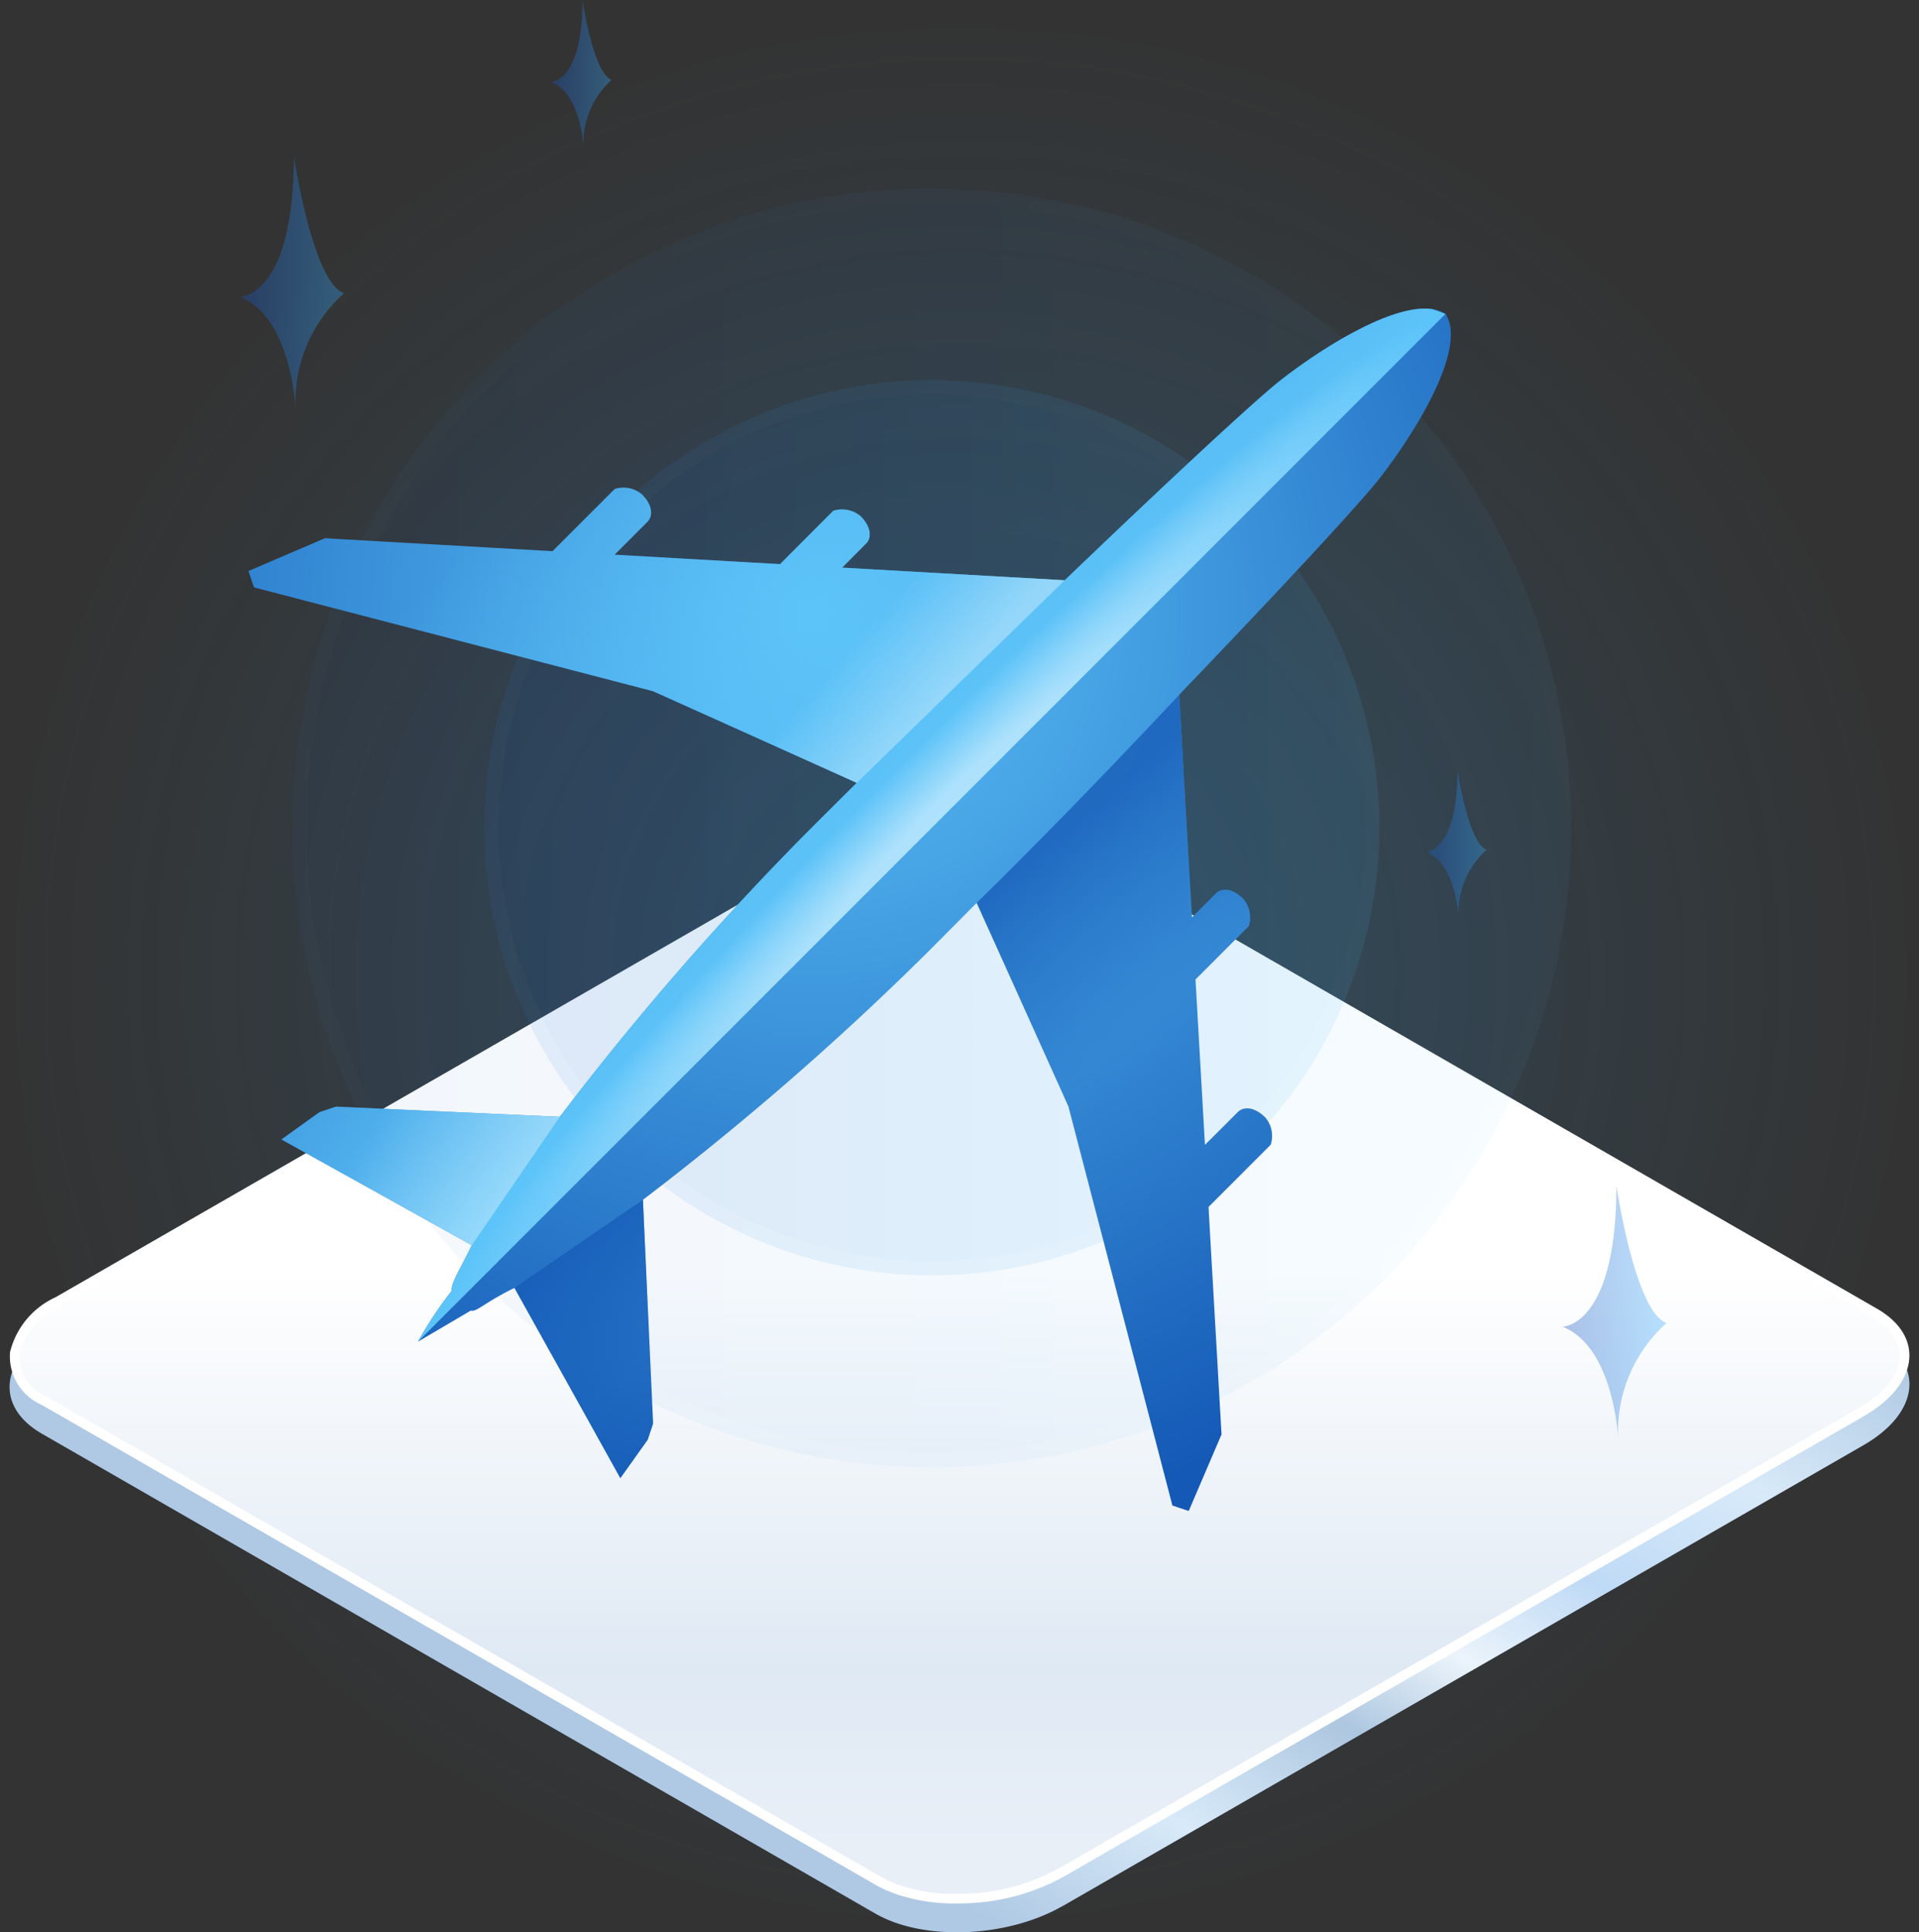<svg xmlns="http://www.w3.org/2000/svg" xmlns:xlink="http://www.w3.org/1999/xlink" viewBox="0 0 100 100.695"><rect x="0" y="0" width="100" height="100.695" fill="#333333" stroke="none"/><defs><style>.a{isolation:isolate;}.b{opacity:0.2;}.c{fill:url(#a);}.d,.q{opacity:0.1;}.d{fill:url(#b);}.e{fill:url(#c);}.f{fill:url(#d);}.g{fill:#fff;}.h,.x,.y{opacity:0.35;}.i{fill:url(#e);}.j{fill:url(#f);}.k{fill:url(#g);}.l{fill:url(#h);}.m{opacity:0.05;}.n{fill:url(#i);}.o{opacity:0.25;}.p{fill:#94d8ff;}.r{fill:url(#j);}.s{fill:url(#k);}.t{fill:url(#l);}.u,.x,.y{mix-blend-mode:overlay;}.u{opacity:0.5;fill:url(#m);}.v,.w{opacity:0.75;}.v{fill:url(#n);}.w{fill:url(#o);}.x{fill:url(#p);}.y{fill:url(#q);}</style><radialGradient id="a" cx="50.396" cy="49.676" r="50.029" gradientTransform="translate(-0.367 1.047)" gradientUnits="userSpaceOnUse"><stop offset="0" stop-color="#37a9fa"/><stop offset="1" stop-color="#37a9fa" stop-opacity="0"/></radialGradient><linearGradient id="b" x1="38.29" y1="92.454" x2="62.573" y2="50.47" gradientUnits="userSpaceOnUse"><stop offset="0" stop-color="#1852bc"/><stop offset="1" stop-color="#3ba7f8"/></linearGradient><linearGradient id="c" x1="38.29" y1="92.453" x2="62.572" y2="50.471" gradientUnits="userSpaceOnUse"><stop offset="0" stop-color="#afc9e4"/><stop offset="0.194" stop-color="#d8eaf9"/><stop offset="0.374" stop-color="#adc7e0"/><stop offset="0.498" stop-color="#ecf4fb"/><stop offset="0.638" stop-color="#bfdaf6"/><stop offset="0.813" stop-color="#d8eaf9"/><stop offset="1" stop-color="#b2cce5"/></linearGradient><linearGradient id="d" x1="50" y1="96.35" x2="50" y2="45.482" gradientUnits="userSpaceOnUse"><stop offset="0" stop-color="#e9eff7"/><stop offset="0.185" stop-color="#dfe9f4"/><stop offset="0.592" stop-color="#fff"/></linearGradient><linearGradient id="e" x1="12.505" y1="14.747" x2="17.927" y2="14.747" gradientUnits="userSpaceOnUse"><stop offset="0" stop-color="#1752c0"/><stop offset="1" stop-color="#36abfc"/></linearGradient><linearGradient id="f" x1="81.423" y1="68.412" x2="86.844" y2="68.412" xlink:href="#e"/><linearGradient id="g" x1="28.721" y1="3.855" x2="31.873" y2="3.855" xlink:href="#e"/><linearGradient id="h" x1="74.317" y1="43.973" x2="77.469" y2="43.973" xlink:href="#e"/><linearGradient id="i" x1="22.776" y1="68.058" x2="73.638" y2="17.196" gradientTransform="translate(44.976 -21.091) rotate(45)" gradientUnits="userSpaceOnUse"><stop offset="0" stop-color="#004fc2"/><stop offset="1" stop-color="#36bcff"/></linearGradient><linearGradient id="j" x1="30.325" y1="60.509" x2="65.934" y2="24.9" xlink:href="#i"/><radialGradient id="k" cx="3686.86" cy="1056.054" r="48.709" gradientTransform="translate(-3617.068 -1115.356) rotate(1.423)" gradientUnits="userSpaceOnUse"><stop offset="0" stop-color="#5dc4f9"/><stop offset="1" stop-color="#1459b6"/></radialGradient><linearGradient id="l" x1="3692.33" y1="1066.19" x2="3674.017" y2="1047.877" gradientTransform="translate(-3617.068 -1115.356) rotate(1.423)" gradientUnits="userSpaceOnUse"><stop offset="0" stop-color="#5dc4f9"/><stop offset="1" stop-color="#5dc4f9" stop-opacity="0"/></linearGradient><radialGradient id="m" cx="3693.755" cy="1066.371" r="36.442" gradientTransform="matrix(0.703, -0.711, 0.074, 0.073, -2626.523, 2591.401)" gradientUnits="userSpaceOnUse"><stop offset="0.249" stop-color="#fff"/><stop offset="1" stop-color="#fff" stop-opacity="0"/></radialGradient><linearGradient id="n" x1="3696.714" y1="1070.239" x2="3703.399" y2="1077.721" gradientTransform="translate(-3617.068 -1115.356) rotate(1.423)" gradientUnits="userSpaceOnUse"><stop offset="0" stop-color="#1459b6"/><stop offset="1" stop-color="#1459b6" stop-opacity="0"/></linearGradient><linearGradient id="o" x1="3674.729" y1="1089.315" x2="3679.186" y2="1095.364" xlink:href="#n"/><linearGradient id="p" x1="3693.148" y1="1060.887" x2="3689.077" y2="1057.509" gradientTransform="translate(-3617.068 -1115.356) rotate(1.423)" gradientUnits="userSpaceOnUse"><stop offset="0" stop-color="#fff"/><stop offset="1" stop-color="#fff" stop-opacity="0"/></linearGradient><linearGradient id="q" x1="3671.855" y1="1086.381" x2="3665.257" y2="1082.349" xlink:href="#p"/></defs><g class="a"><g class="b"><circle class="c" cx="50" cy="50.695" r="50"/></g><path class="d" d="M97.114,75.308,55.391,99.321c-2.887,1.662-7.252,1.842-9.756.403L2.189,74.717c-2.503-1.439-2.19-3.949.697-5.61L44.609,45.094c2.887-1.662,7.253-1.842,9.756-.403L97.811,69.697C100.315,71.136,100.001,73.646,97.114,75.308Z"/><path class="e" d="M97.111,75.309,55.389,99.321a.194.194,0,0,1-.062.031c-2.888,1.634-7.21,1.8-9.696.376l-.73-.419L2.191,74.717c-2.504-1.436-2.189-3.945.693-5.61l41.728-24.012c2.882-1.664,7.247-1.843,9.752-.407L97.81,69.699C100.314,71.136,99.999,73.645,97.111,75.309Z"/><path class="f" d="M49.631,98.945c-.255-.006-.51-.019-.765-.036l-.152-.019a8.561,8.561,0,0,1-1.447-.274,5.439,5.439,0,0,1-.629-.197l-.301-.123a4.694,4.694,0,0,1-.579-.285L42.921,96.372l-.144-.078-4.99-2.876-7.651-4.404h-.007l-4.63-2.667L2.312,73A2.522,2.522,0,0,1,.77,70.497a4.029,4.029,0,0,1,2.24-2.673L44.738,43.812a10.473,10.473,0,0,1,3.938-1.251,12.028,12.028,0,0,1,1.447-.088,8.404,8.404,0,0,1,4.11.938L97.687,68.416a2.669,2.669,0,0,1,1.563,2.221c0,1.051-.825,2.128-2.263,2.955L67.182,90.742l-.692.402-.118.063L61.265,94.151,58.032,96.007,55.816,97.29l-.554.312a10.88,10.88,0,0,1-5.168,1.337s-.364.006-.446.006Z"/><path class="g" d="M50.123,42.723a8.151,8.151,0,0,1,3.987.905l3.005,1.726,40.448,23.278a2.405,2.405,0,0,1,1.438,2.004c-0.0.959-.779,1.958-2.137,2.739l-23.405,13.47-.717.413L70.87,88.333l-.102.06-1.07.616-.597.344-.402.228-.175.1-.325.187-.102.059-.204.117-.161.093-.675.389-.682.395-.134.073-.543.314-2.956,1.702-1.601.924L57.905,95.791l-1.962,1.135-.248.144-.328.185-.232.131a10.772,10.772,0,0,1-5.038,1.302l-.078.002-.058.001-.04-.004-.04.003c-.088.005-.171.005-.241.005-.252-.006-.504-.018-.736-.034l-.081-.009-.082-.009A8.33,8.33,0,0,1,47.319,98.371a5.19,5.19,0,0,1-.58-.181l-.315-.129a4.403,4.403,0,0,1-.539-.266l-.341-.198-1.786-1.029-.724-.42-.125-.068-1.818-1.048-3.205-1.845-.024-.011-.289-.165-.545-.315-2.999-1.726-.953-.549-.643-.37-.279-.16-.319-.184-.448-.26-.407-.234-.662-.382-.122-.067h-0l-1.03-.594-.385-.22-.552-.321-.972-.562-1.676-.962L22.392,84.275l-1.175-.678-12.188-7.015L2.435,72.783a2.292,2.292,0,0,1-1.417-2.255,3.851,3.851,0,0,1,2.116-2.488L44.864,44.028a10.227,10.227,0,0,1,3.841-1.218,11.842,11.842,0,0,1,1.418-.086m-0-.5a12.328,12.328,0,0,0-1.477.09,10.786,10.786,0,0,0-4.032,1.282L2.885,67.607A4.264,4.264,0,0,0,.523,70.461,2.755,2.755,0,0,0,2.187,73.217l6.592,3.797L20.967,84.03l1.175.678L25.332,86.539l.043.025,1.633.937.971.561.55.321.39.222,1.144.66h.006l.662.382.408.234.445.259.322.185.278.16.643.37.952.549,2.999,1.726.544.314.291.166.05.025,3.178,1.831,1.818,1.048.136.074.711.413,1.787,1.029.34.197a4.933,4.933,0,0,0,.6.296l.315.129a5.676,5.676,0,0,0,.649.203,8.736,8.736,0,0,0,1.49.284c.056.006.105.012.161.019q.39.028.779.037c.093,0,.186,0,.284-.006a.62.62,0,0,0,.062.003c.041,0,.082-.003.124-.003a11.217,11.217,0,0,0,5.287-1.369l.229-.129.328-.185.254-.148,1.96-1.134,3.234-1.856,1.602-.925,2.956-1.701.544-.314.124-.068.693-.401.674-.388.161-.092.204-.117.105-.062.321-.185.173-.099.402-.228.6-.345,1.07-.617.105-.062,1.867-1.073.717-.413,23.405-13.47c2.882-1.658,3.203-4.167.699-5.61l-40.448-23.278-3.005-1.726a8.637,8.637,0,0,0-4.236-.971Z"/><g class="h"><path class="i" d="M12.505,15.473s2.807,0,2.807-7.357c0,0,.968,6.583,2.614,7.164a7.59,7.59,0,0,0-2.517,6.099S15.216,16.538,12.505,15.473Z"/><path class="j" d="M81.423,69.138s2.807,0,2.807-7.357c0,0,.968,6.583,2.614,7.164a7.59,7.59,0,0,0-2.517,6.099S84.134,70.203,81.423,69.138Z"/><path class="k" d="M28.721,4.277s1.632,0,1.632-4.277c0,0,.563,3.827,1.52,4.165a4.413,4.413,0,0,0-1.463,3.546S30.297,4.897,28.721,4.277Z"/><path class="l" d="M74.317,44.395s1.632,0,1.632-4.277c0,0,.563,3.827,1.52,4.165a4.413,4.413,0,0,0-1.463,3.546S75.893,45.014,74.317,44.395Z"/></g><g class="m"><circle class="n" cx="48.556" cy="43.138" r="33.314"/><g class="o"><path class="p" d="M48.556,10.568a32.57,32.57,0,1,1-23.03,9.539,32.356,32.356,0,0,1,23.03-9.539m0-.745a33.314,33.314,0,1,0,23.557,9.757A33.21,33.21,0,0,0,48.556,9.824Z"/></g></g><g class="q"><circle class="r" cx="48.556" cy="43.138" r="23.323"/><g class="o"><path class="p" d="M48.557,20.559a22.579,22.579,0,1,1-15.966,6.613A22.431,22.431,0,0,1,48.557,20.559m0-.745a23.323,23.323,0,1,0,16.492,6.831,23.251,23.251,0,0,0-16.492-6.831Z"/></g></g><path class="s" d="M71.908,24.905c-1.086,1.395-5.363,5.985-10.461,11.301l.196,3.361-.005.005.476,8.237.443-.446.807-.808c.286-.287.855-.288,1.425.284A1.488,1.488,0,0,1,65.073,48.263L62.928,50.413l-.63.629.492,8.618.161-.158,1.557-1.556c.286-.287.855-.283,1.425.284a1.488,1.488,0,0,1,.284,1.424l-2.733,2.735-.505.505.024.468.651,11.389L61.945,78.74l-.851-.285-5.419-20.794-.188-.421-3.277-7.281-1.314-2.911c-.901.912-1.781,1.799-2.624,2.641A151.233,151.233,0,0,1,33.504,62.523l.072,1.611.454,9.942.002.112-.033.106-.219.66-.033.085L32.326,77.035l-5.516-9.921c-1.578.773-1.992,1.281-2.273,1.182l-2.751,1.617a20.469,20.469,0,0,1,1.762-2.657c-.067-.352.365-.986,1.039-2.366L14.664,59.379l1.918-1.374.072-.049.087-.028.056-.019.712-.241,10.057.458,1.608.07a150.563,150.563,0,0,1,12.832-14.771c.844-.847,1.729-1.724,2.64-2.63l-6.051-2.724-4.569-2.053L13.236,30.611l-.288-.855,3.987-1.708,11.859.675.557-.56L32.032,25.483a1.482,1.482,0,0,1,1.425.284c.57.568.566,1.136.285,1.424l-1.541,1.541-.177.173,8.624.493.677-.679,2.098-2.101a1.496,1.496,0,0,1,1.425.284c.57.568.571,1.141.284,1.424l-1.25,1.254,8.239.469,3.362.19c5.316-5.098,9.905-9.375,11.298-10.463,2.273-1.766,5.887-3.982,7.869-3.663a1.591,1.591,0,0,1,.674.245C76.465,18.067,73.902,22.339,71.908,24.905Z"/><path class="t" d="M21.784,69.914a20.469,20.469,0,0,1,1.762-2.657c-.067-.352.365-.986,1.039-2.366L14.664,59.379l1.918-1.374.072-.049.087-.028.056-.019.712-.241,10.057.458,1.608.07a150.563,150.563,0,0,1,12.832-14.771c.844-.847,1.729-1.724,2.64-2.63l-6.051-2.724-4.569-2.053L13.236,30.611l-.288-.855,3.987-1.708,11.859.675.557-.56L32.032,25.483a1.482,1.482,0,0,1,1.425.284c.57.568.566,1.136.285,1.424l-1.541,1.541-.177.173,8.624.493.677-.679,2.098-2.101a1.496,1.496,0,0,1,1.425.284c.57.568.571,1.141.284,1.424l-1.25,1.254,8.239.469,3.362.19c5.316-5.098,9.905-9.375,11.298-10.463,2.273-1.766,5.887-3.982,7.869-3.663l.674.245Z"/><path class="u" d="M21.784,69.914a20.469,20.469,0,0,1,1.762-2.657c-.067-.352.365-.986,1.039-2.366L14.664,59.379l1.918-1.374.072-.049.087-.028.056-.019.712-.241,10.057.458,1.608.07a150.563,150.563,0,0,1,12.832-14.771c.844-.847,1.729-1.724,2.64-2.63l-6.051-2.724-4.569-2.053L32.648,35.658,13.236,30.611l-.288-.855,3.987-1.708,11.859.675.557-.56L32.032,25.483a1.482,1.482,0,0,1,1.425.284c.57.568.566,1.136.285,1.424l-1.541,1.541-.177.173,5.496.314,3.128.179.677-.679,2.098-2.101a1.496,1.496,0,0,1,1.425.284c.57.568.571,1.141.284,1.424l-1.25,1.254,8.239.469,3.362.19c5.316-5.098,9.905-9.375,11.298-10.463,2.273-1.766,5.887-3.982,7.869-3.663l.674.245Z"/><path class="v" d="M63.483,62.389l-.505.505.024.468.651,11.389L61.945,78.74l-.851-.285-5.419-20.794-.188-.421-3.277-7.281-1.314-2.911c5.141-5.021,10.551-10.842,10.551-10.842l.196,3.361-.005.005.476,8.237.443-.446.807-.808c.286-.287.855-.288,1.425.284A1.488,1.488,0,0,1,65.073,48.263L62.928,50.413l-.63.629.492,8.618.161-.158,1.557-1.556c.286-.287.855-.283,1.425.284a1.488,1.488,0,0,1,.284,1.424Z"/><polygon class="w" points="34.031 74.188 33.998 74.294 33.779 74.954 33.746 75.039 32.326 77.035 26.809 67.114 33.504 62.523 33.575 64.134 34.029 74.077 34.031 74.188"/><path class="x" d="M55.483,30.239,44.645,40.795l-6.051-2.724-4.569-2.053L32.648,35.658l4.872-6.439,3.128.179.677-.679,2.098-2.101a1.496,1.496,0,0,1,1.425.284c.57.568.571,1.141.284,1.424l-1.25,1.254,8.239.469Z"/><polygon class="y" points="29.174 58.196 24.585 64.891 14.664 59.379 16.582 58.005 16.654 57.956 16.741 57.928 16.797 57.909 17.509 57.668 27.566 58.126 29.174 58.196"/></g></svg>